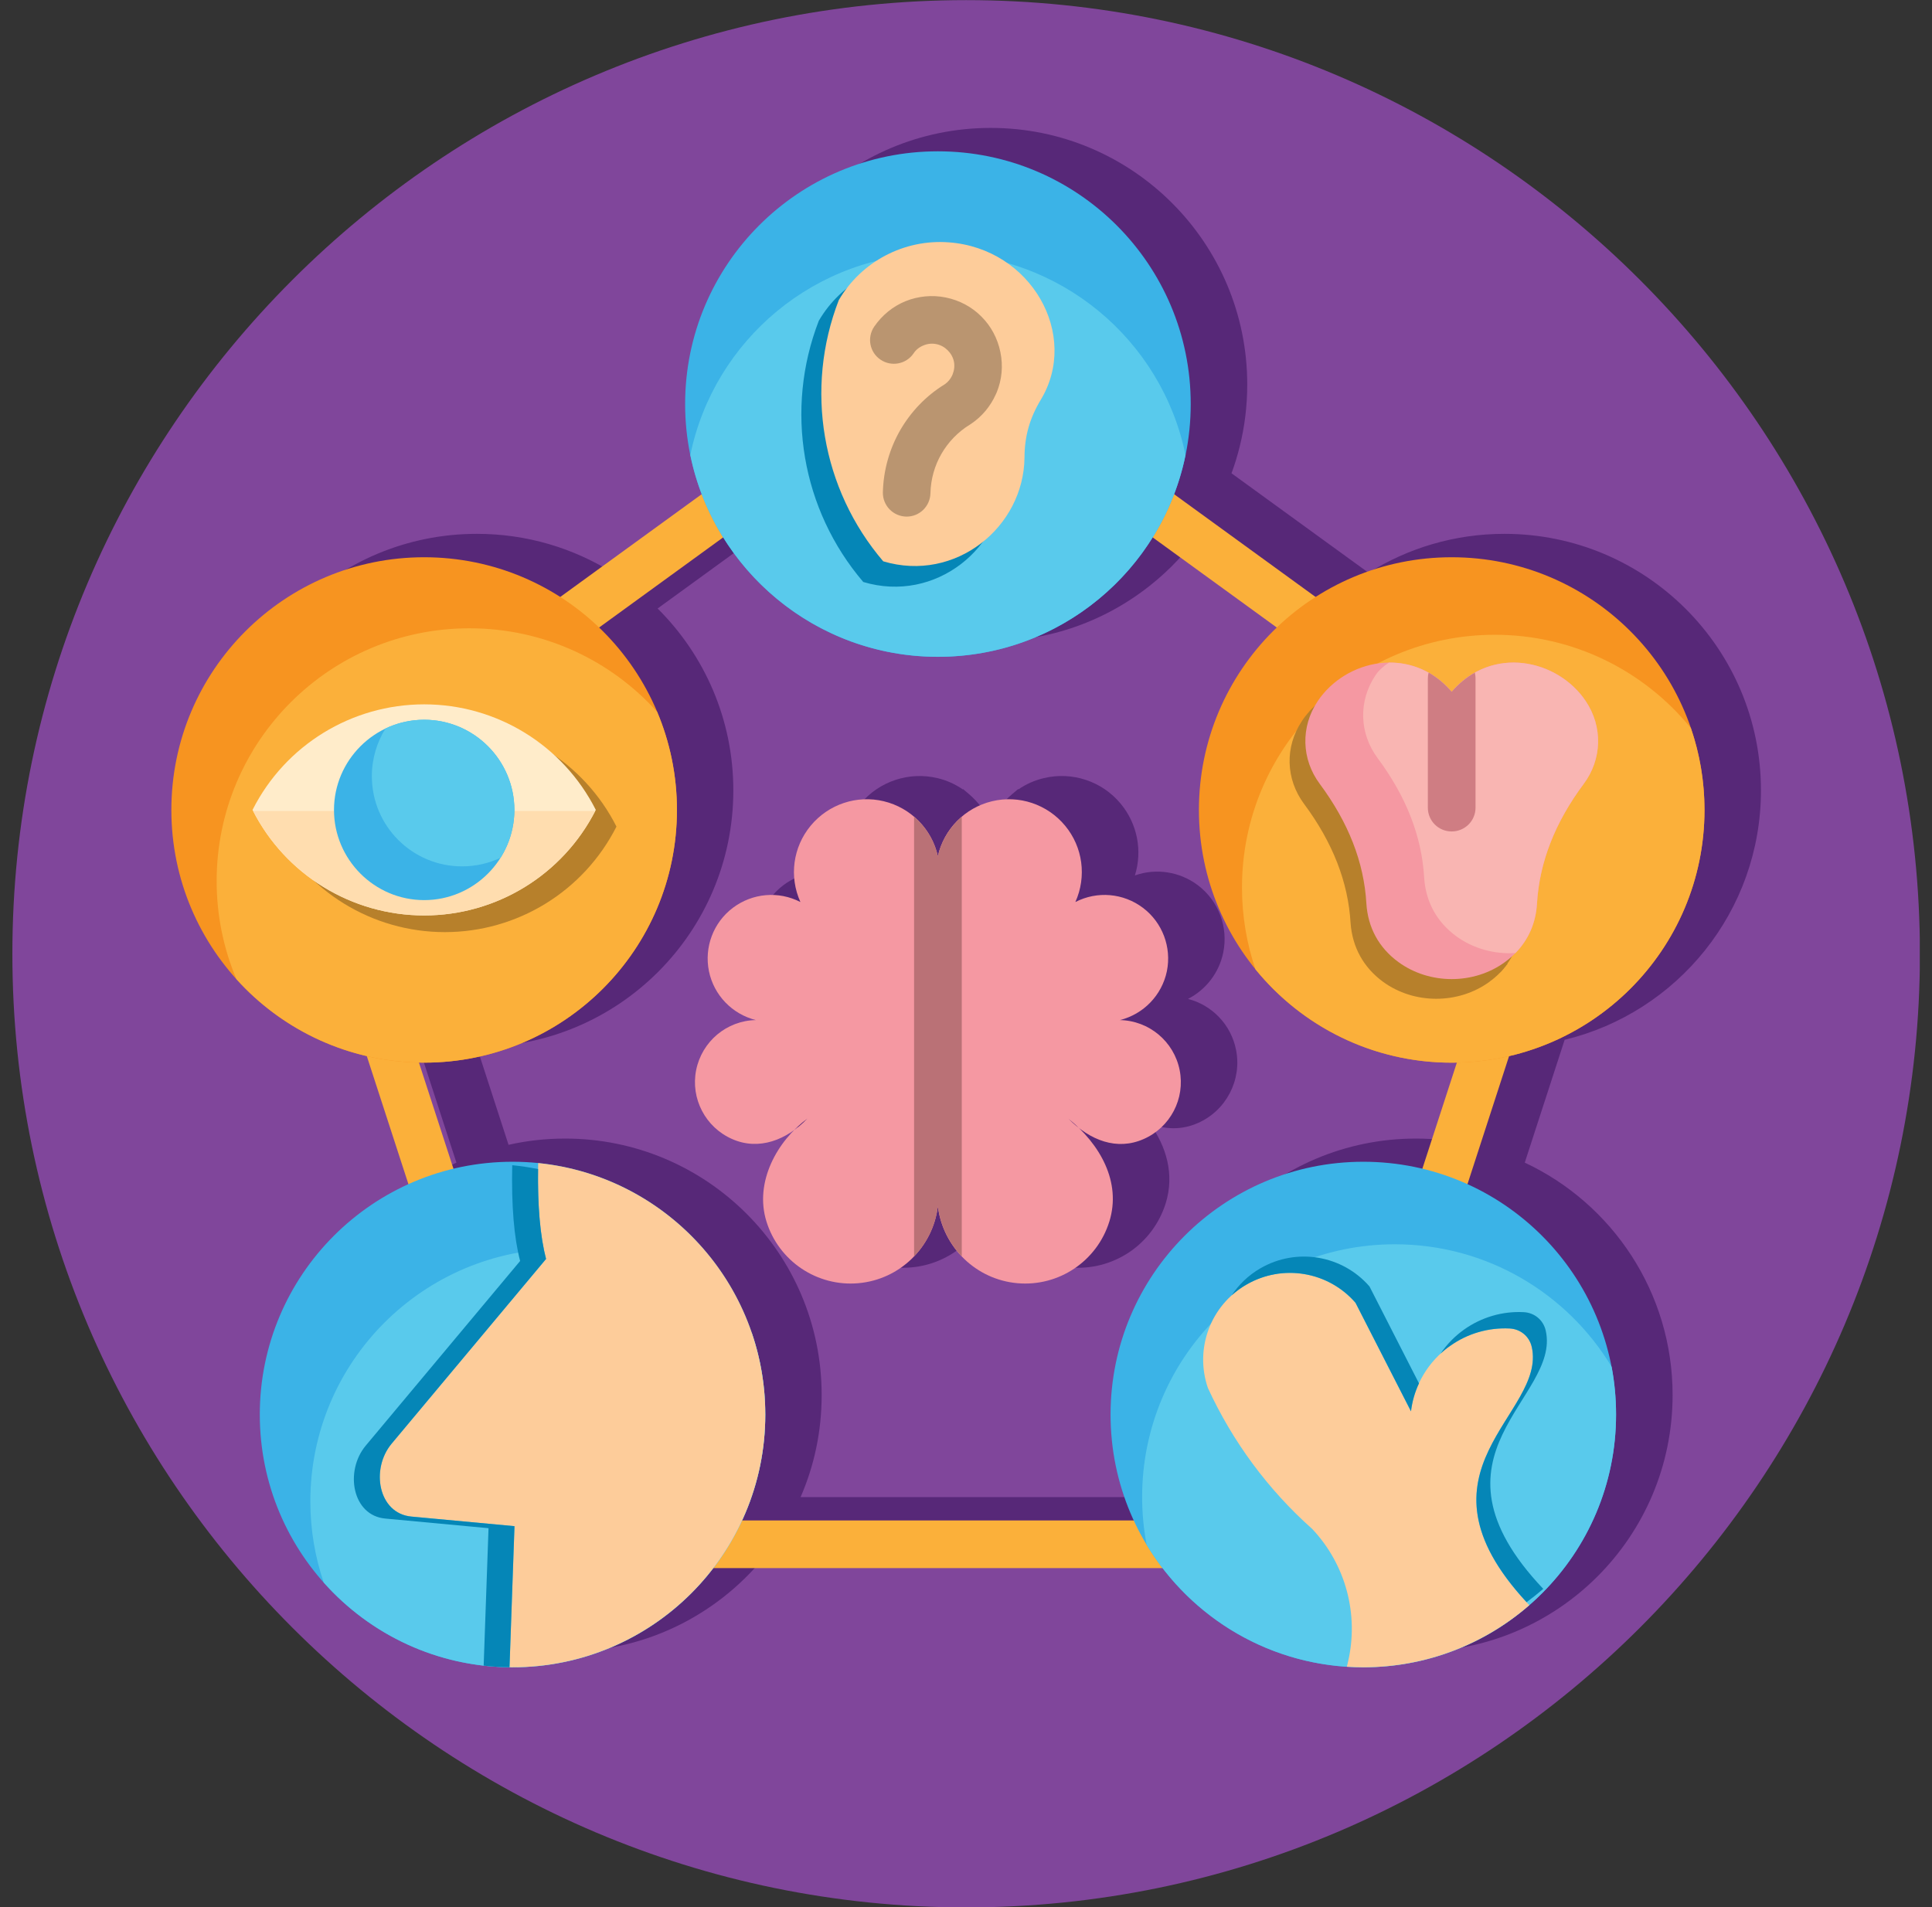<svg width="79" height="78" viewBox="0 0 79 78" fill="none" xmlns="http://www.w3.org/2000/svg">
<rect x="0" y="0" width="79" height="78" fill="#333333" stroke="none"/>
<g clip-path="url(#clip0_113_417)">
<path fill-rule="evenodd" clip-rule="evenodd" d="M39.508 78.006C60.986 78.006 78.506 60.486 78.506 39.008C78.506 17.526 60.986 0.005 39.508 0.005C18.027 0.006 0.506 17.527 0.506 39.008C0.506 60.486 18.027 78.006 39.508 78.006Z" fill="#80469B"/>
<path fill-rule="evenodd" clip-rule="evenodd" d="M72.006 32.322C72.006 37.27 68.583 41.413 63.979 42.524L62.348 47.547C65.92 49.218 68.393 52.85 68.393 57.051C68.393 62.848 63.697 67.545 57.899 67.545C54.534 67.545 51.536 65.957 49.616 63.49H31.399C29.507 65.923 26.566 67.501 23.257 67.545H23.103C23.09 67.545 23.081 67.545 23.067 67.545C22.628 67.545 22.199 67.514 21.78 67.461H21.768C16.607 66.802 12.618 62.392 12.618 57.051C12.618 52.85 15.094 49.22 18.663 47.547L17.031 42.524C16.178 42.321 15.368 42.011 14.612 41.613C13.891 41.232 13.209 40.769 12.592 40.224C10.393 38.301 9.005 35.476 9.005 32.322C9.005 26.529 13.701 21.832 19.499 21.832C21.543 21.832 23.447 22.416 25.057 23.424L30.661 19.355C30.528 19.001 30.418 18.639 30.326 18.267C30.123 17.453 30.017 16.6 30.017 15.725C30.017 9.932 34.712 5.231 40.511 5.231C46.303 5.231 51 9.931 51 15.725C51 16.6 50.894 17.453 50.691 18.267C50.598 18.639 50.489 19.002 50.356 19.355L55.96 23.424C57.574 22.416 59.479 21.832 61.518 21.832C67.31 21.834 72.006 26.529 72.006 32.322ZM56.312 41.437C55.64 41.051 55.008 40.593 54.428 40.066C52.336 38.147 51.022 35.387 51.022 32.323C51.022 29.419 52.203 26.787 54.117 24.885L49.328 21.405C48.776 22.267 48.099 23.041 47.325 23.699C45.491 25.269 43.107 26.221 40.506 26.221C37.901 26.221 35.519 25.27 33.683 23.699C32.909 23.041 32.232 22.267 31.68 21.405L26.89 24.885C28.805 26.787 29.986 29.419 29.986 32.323C29.986 38.12 25.29 42.817 19.496 42.817L20.795 46.819C21.538 46.65 22.312 46.563 23.109 46.563C28.901 46.563 33.598 51.259 33.598 57.052C33.598 58.537 33.293 59.949 32.736 61.227H48.27C47.714 59.949 47.408 58.539 47.408 57.052C47.408 51.26 52.103 46.563 57.897 46.563C58.693 46.563 59.466 46.652 60.211 46.819L61.51 42.817C59.619 42.816 57.843 42.317 56.312 41.437ZM39.375 32.287V32.266L39.619 32.473C40.007 32.801 40.313 33.215 40.508 33.693C40.698 33.215 41.002 32.799 41.392 32.473L41.636 32.266V32.287C41.949 32.071 42.303 31.911 42.684 31.822C43.843 31.543 45.068 31.95 45.827 32.871C46.509 33.693 46.721 34.799 46.406 35.802C47.269 35.496 48.241 35.643 48.985 36.205C49.829 36.846 50.231 37.916 50.019 38.955C49.85 39.782 49.311 40.476 48.578 40.852C49.559 41.104 50.337 41.9 50.542 42.934C50.79 44.168 50.134 45.424 48.98 45.928C48.312 46.224 47.636 46.193 47.013 45.945C47.695 46.887 48.03 48.028 47.668 49.204C47.412 50.026 46.885 50.734 46.174 51.212C45.458 51.689 44.605 51.911 43.746 51.831C42.946 51.761 42.216 51.438 41.637 50.947V50.973L41.389 50.713C40.991 50.305 40.685 49.806 40.51 49.254C40.328 49.806 40.022 50.307 39.625 50.713L39.377 50.973V50.947C38.798 51.438 38.068 51.761 37.268 51.831C36.41 51.911 35.556 51.689 34.845 51.212C34.129 50.734 33.602 50.026 33.346 49.204C32.996 48.072 33.319 46.891 33.977 45.95C33.358 46.193 32.681 46.215 32.032 45.928C30.878 45.424 30.224 44.168 30.471 42.934C30.673 41.9 31.452 41.103 32.435 40.852C31.7 40.476 31.162 39.782 30.993 38.955C30.781 37.916 31.184 36.846 32.027 36.205C32.77 35.643 33.743 35.496 34.606 35.802C34.293 34.799 34.505 33.693 35.185 32.871C35.949 31.95 37.171 31.545 38.333 31.822C38.712 31.911 39.062 32.071 39.375 32.287Z" fill="#572878"/>
<path d="M38.939 13.622L64.56 32.234C64.919 32.495 65.047 32.955 64.9 33.358L55.124 63.458C54.986 63.869 54.606 64.13 54.195 64.13H22.511C22.056 64.13 21.671 63.821 21.565 63.395L11.791 33.321C11.659 32.91 11.813 32.473 12.146 32.234L37.779 13.608C38.138 13.347 38.606 13.364 38.939 13.622ZM50.6 24.495L38.35 15.598L13.86 33.392L23.217 62.18H53.486L62.842 33.392L50.6 24.495Z" fill="#FBB03A"/>
<path fill-rule="evenodd" clip-rule="evenodd" d="M55.746 47.511C61.455 47.511 66.081 52.141 66.081 57.85C66.081 63.559 61.455 68.185 55.746 68.185C50.036 68.185 45.411 63.559 45.411 57.85C45.413 52.141 50.038 47.511 55.746 47.511Z" fill="#3BB3E7"/>
<path fill-rule="evenodd" clip-rule="evenodd" d="M65.9 55.896C66.02 56.528 66.081 57.183 66.081 57.851C66.081 63.561 61.455 68.186 55.746 68.186C51.988 68.186 48.698 66.178 46.888 63.175C46.765 62.543 46.702 61.888 46.702 61.221C46.702 55.511 51.328 50.886 57.037 50.886C60.796 50.886 64.09 52.893 65.9 55.896Z" fill="#59CAEC"/>
<path fill-rule="evenodd" clip-rule="evenodd" d="M62.534 65.646C60.716 67.225 58.346 68.185 55.746 68.185C55.52 68.185 55.295 68.175 55.074 68.163L55.117 67.977C55.577 66.032 55.028 63.979 53.654 62.525C51.849 60.92 50.4 58.955 49.391 56.762C48.838 55.152 49.501 53.378 50.974 52.53C52.446 51.681 54.312 51.995 55.426 53.277L57.694 57.717C57.827 56.637 58.406 55.67 59.295 55.042C60.006 54.533 60.869 54.285 61.732 54.33C62.173 54.352 62.536 54.653 62.633 55.087C63.259 57.859 57.312 60.136 62.534 65.646Z" fill="#FDCC9A"/>
<path fill-rule="evenodd" clip-rule="evenodd" d="M20.958 47.511C26.667 47.511 31.293 52.141 31.293 57.85C31.293 63.559 26.667 68.185 20.958 68.185C15.248 68.185 10.623 63.559 10.623 57.85C10.623 52.141 15.25 47.511 20.958 47.511Z" fill="#3BB3E7"/>
<path fill-rule="evenodd" clip-rule="evenodd" d="M30.749 54.53C31.102 55.573 31.293 56.687 31.293 57.851C31.293 63.561 26.667 68.186 20.958 68.186C17.885 68.186 15.13 66.846 13.238 64.72C12.883 63.681 12.69 62.562 12.69 61.399C12.69 55.694 17.32 51.064 23.028 51.064C26.097 51.064 28.856 52.403 30.749 54.53Z" fill="#59CAEC"/>
<path fill-rule="evenodd" clip-rule="evenodd" d="M22.006 47.565C27.224 48.09 31.293 52.496 31.293 57.85C31.293 63.559 26.667 68.185 20.958 68.185C20.914 68.185 20.873 68.185 20.834 68.185L21.038 62.414L16.815 62.021C15.465 61.893 15.147 60.08 16.014 59.04L22.329 51.486C22.076 50.524 21.97 49.22 22.006 47.565Z" fill="#FDCC9A"/>
<path fill-rule="evenodd" clip-rule="evenodd" d="M38.35 6.188C44.06 6.188 48.689 10.814 48.689 16.523C48.689 22.233 44.058 26.862 38.35 26.862C32.645 26.862 28.015 22.232 28.015 16.523C28.015 10.814 32.645 6.188 38.35 6.188Z" fill="#3BB3E7"/>
<path fill-rule="evenodd" clip-rule="evenodd" d="M48.476 18.609C47.512 23.319 43.347 26.86 38.35 26.86C33.358 26.86 29.191 23.317 28.227 18.609C29.191 13.904 33.357 10.361 38.35 10.361C43.347 10.363 47.512 13.904 48.476 18.609Z" fill="#59CAEC"/>
<path fill-rule="evenodd" clip-rule="evenodd" d="M33.012 45.747C31.787 46.653 30.836 48.338 31.341 49.957C31.845 51.575 33.411 52.628 35.099 52.478C36.789 52.329 38.141 51.015 38.349 49.335C38.561 51.015 39.914 52.329 41.603 52.478C43.292 52.628 44.857 51.577 45.361 49.957C45.865 48.338 44.973 46.783 43.69 45.752C44.575 46.641 45.671 47.065 46.763 46.583C47.855 46.106 48.47 44.93 48.236 43.761C48.002 42.59 46.985 41.741 45.794 41.717C46.763 41.474 47.51 40.7 47.714 39.719C47.913 38.738 47.532 37.728 46.737 37.128C45.937 36.523 44.867 36.429 43.972 36.889C44.44 35.85 44.278 34.643 43.553 33.768C42.828 32.892 41.669 32.502 40.564 32.768C39.459 33.033 38.6 33.905 38.349 35.014C38.101 33.905 37.243 33.033 36.138 32.768C35.034 32.502 33.875 32.891 33.149 33.768C32.424 34.643 32.26 35.85 32.729 36.889C31.836 36.429 30.766 36.523 29.965 37.128C29.17 37.728 28.789 38.738 28.989 39.719C29.191 40.7 29.939 41.474 30.907 41.717C29.717 41.739 28.702 42.588 28.466 43.761C28.232 44.928 28.847 46.104 29.939 46.583C31.031 47.065 32.168 46.624 33.012 45.747Z" fill="#F598A2"/>
<path fill-rule="evenodd" clip-rule="evenodd" d="M37.377 51.382C37.898 50.837 38.252 50.126 38.35 49.335C38.452 50.126 38.806 50.839 39.327 51.382V33.401C38.845 33.813 38.495 34.374 38.35 35.016C38.208 34.374 37.859 33.813 37.377 33.401V51.382Z" fill="#BA7176"/>
<path fill-rule="evenodd" clip-rule="evenodd" d="M17.345 22.789C23.055 22.789 27.68 27.414 27.68 33.124C27.68 38.833 23.055 43.459 17.345 43.459C11.635 43.459 7.007 38.833 7.007 33.124C7.007 27.414 11.637 22.789 17.345 22.789Z" fill="#F79420"/>
<path fill-rule="evenodd" clip-rule="evenodd" d="M26.87 29.111C27.391 30.345 27.68 31.698 27.68 33.122C27.68 38.831 23.055 43.457 17.345 43.457C14.298 43.457 11.556 42.139 9.668 40.044C9.147 38.81 8.859 37.453 8.859 36.033C8.859 30.323 13.489 25.695 19.194 25.695C22.24 25.693 24.983 27.012 26.87 29.111Z" fill="#FBB03A"/>
<path fill-rule="evenodd" clip-rule="evenodd" d="M59.359 22.789C65.069 22.789 69.697 27.414 69.697 33.124C69.697 38.833 65.067 43.459 59.359 43.459C53.651 43.459 49.024 38.833 49.024 33.124C49.025 27.414 53.651 22.789 59.359 22.789Z" fill="#F79420"/>
<path fill-rule="evenodd" clip-rule="evenodd" d="M69.14 29.776C69.499 30.829 69.697 31.952 69.697 33.124C69.697 38.833 65.067 43.459 59.359 43.459C56.122 43.459 53.234 41.973 51.337 39.643C50.979 38.59 50.785 37.467 50.785 36.295C50.785 30.585 55.41 25.96 61.12 25.96C64.356 25.959 67.248 27.45 69.14 29.776Z" fill="#FBB03A"/>
<path fill-rule="evenodd" clip-rule="evenodd" d="M21.187 68.181C21.112 68.186 21.033 68.186 20.958 68.186C21.033 68.184 21.112 68.184 21.187 68.181ZM20.949 68.184C20.551 68.184 20.161 68.163 19.777 68.118L19.976 62.497L15.754 62.103C14.404 61.98 14.086 60.163 14.954 59.122L21.268 51.569C21.016 50.605 20.91 49.301 20.945 47.652C21.304 47.688 21.657 47.741 22.002 47.811C21.98 49.346 22.091 50.57 22.329 51.486L16.014 59.04C15.147 60.079 15.467 61.891 16.815 62.021L21.038 62.414L20.834 68.184C20.869 68.184 20.91 68.184 20.949 68.184Z" fill="#0586B7"/>
<path fill-rule="evenodd" clip-rule="evenodd" d="M63.104 64.979C62.883 65.169 62.658 65.35 62.423 65.523C57.399 60.102 63.254 57.837 62.635 55.087C62.538 54.653 62.174 54.352 61.733 54.33C60.87 54.286 60.008 54.533 59.297 55.042C59.154 55.138 59.026 55.244 58.903 55.36C59.159 54.979 59.487 54.644 59.867 54.374C60.584 53.865 61.442 53.617 62.304 53.662C62.746 53.684 63.109 53.985 63.206 54.419C63.83 57.191 57.882 59.469 63.104 64.979ZM50.361 52.977C50.657 52.531 51.055 52.146 51.546 51.864C53.019 51.015 54.885 51.329 55.999 52.611L58.023 56.574C57.855 56.932 57.744 57.316 57.696 57.718L55.427 53.279C54.314 51.996 52.446 51.683 50.975 52.531C50.749 52.659 50.546 52.809 50.361 52.977Z" fill="#0586B7"/>
<path fill-rule="evenodd" clip-rule="evenodd" d="M60.906 40.15C60.919 40.14 60.928 40.128 60.942 40.118L60.906 40.15ZM63.905 29.085C63.888 29.068 63.869 29.049 63.856 29.027L63.905 29.085ZM63.83 29.005C63.817 28.992 63.808 28.979 63.794 28.964L63.83 29.005ZM63.697 28.873C63.688 28.863 63.675 28.855 63.666 28.846L63.697 28.873ZM63.63 28.815C63.613 28.797 63.594 28.779 63.572 28.762L63.63 28.815ZM63.471 28.679C63.457 28.67 63.449 28.662 63.435 28.652L63.471 28.679ZM62.839 28.277C62.817 28.264 62.791 28.255 62.769 28.241L62.839 28.277ZM60 28.147C59.983 28.152 59.969 28.16 59.952 28.169L60 28.147ZM59.293 28.554V28.559V28.554ZM58.966 28.838V28.843C58.939 28.869 58.913 28.891 58.886 28.918M58.66 29.014L58.651 29.005L58.66 29.014ZM58.652 29.005H58.647V29L58.626 28.979M58.236 28.612H58.231H58.236ZM58.077 28.496L58.072 28.492L58.077 28.496ZM58.002 28.444L57.989 28.434L57.984 28.429M57.732 28.281L57.722 28.277H57.718L57.696 28.259M57.453 28.147L57.443 28.142L57.453 28.147ZM57.228 28.06H57.219H57.228ZM56.905 27.971L56.888 27.966L56.905 27.971ZM56.353 27.9H56.343H56.353ZM54.853 28.166C54.836 28.175 54.818 28.183 54.801 28.192L54.853 28.166ZM54.76 28.205C54.743 28.214 54.724 28.222 54.702 28.231L54.76 28.205ZM54.671 28.25C54.657 28.255 54.645 28.262 54.63 28.267L54.671 28.25ZM54.588 28.289C54.571 28.299 54.557 28.306 54.54 28.316L54.588 28.289ZM54.512 28.329C54.495 28.342 54.471 28.351 54.45 28.366L54.512 28.329ZM54.428 28.378C54.406 28.39 54.384 28.405 54.361 28.414L54.428 28.378ZM54.34 28.426C54.323 28.439 54.3 28.453 54.278 28.467L54.34 28.426ZM54.261 28.479C54.244 28.494 54.22 28.506 54.203 28.52L54.261 28.479ZM54.186 28.528C54.164 28.545 54.145 28.559 54.123 28.572L54.186 28.528ZM54.11 28.585C54.088 28.598 54.066 28.617 54.047 28.629L54.11 28.585ZM54.027 28.643C54.01 28.66 53.986 28.674 53.969 28.691L54.027 28.643ZM53.95 28.706C53.928 28.723 53.91 28.737 53.888 28.754L53.95 28.706ZM53.88 28.762C53.858 28.779 53.839 28.797 53.822 28.815L53.88 28.762ZM53.813 28.824C53.791 28.841 53.769 28.86 53.751 28.877L53.813 28.824ZM53.738 28.891C53.721 28.908 53.698 28.932 53.681 28.949L53.738 28.891ZM53.668 28.962C53.651 28.979 53.627 29.002 53.61 29.019L53.668 28.962ZM53.54 29.099C53.523 29.116 53.504 29.139 53.487 29.161L53.54 29.099ZM53.477 29.169C53.46 29.191 53.442 29.213 53.425 29.236L53.477 29.169ZM53.415 29.244C53.398 29.265 53.379 29.287 53.362 29.311L53.415 29.244ZM53.354 29.323C53.337 29.345 53.319 29.367 53.306 29.39L53.354 29.323ZM53.297 29.404C53.28 29.426 53.265 29.453 53.248 29.475L53.297 29.404ZM61.557 39.521H61.561H61.557ZM61.596 39.477V39.473L61.605 39.46H61.61M61.866 39.048L61.871 39.044V39.034M64.206 29.47C64.189 29.448 64.174 29.426 64.157 29.403L64.206 29.47ZM64.135 29.373C64.126 29.359 64.118 29.347 64.109 29.333L64.135 29.373ZM64.028 29.226C64.016 29.217 64.006 29.205 63.997 29.191L64.028 29.226ZM63.972 29.161C63.955 29.139 63.931 29.117 63.914 29.094L63.972 29.161ZM63.905 29.085C63.888 29.068 63.869 29.049 63.856 29.027L63.905 29.085ZM63.83 29.005C63.817 28.992 63.808 28.979 63.794 28.964L63.83 29.005ZM63.763 28.935L63.732 28.904L63.763 28.935ZM63.697 28.873L63.666 28.841L63.697 28.873ZM63.63 28.815C63.613 28.797 63.594 28.779 63.572 28.762L63.63 28.815ZM63.555 28.749C63.538 28.732 63.519 28.718 63.502 28.706L63.555 28.749ZM63.331 28.573C63.318 28.561 63.299 28.551 63.287 28.542L63.331 28.573ZM63.254 28.52C63.232 28.507 63.21 28.489 63.187 28.476L63.254 28.52ZM63.162 28.457C63.145 28.448 63.131 28.44 63.119 28.431L63.162 28.457ZM63.073 28.405L63.032 28.383L63.073 28.405ZM62.839 28.277C62.817 28.264 62.791 28.255 62.769 28.241L62.839 28.277ZM62.398 28.091C62.376 28.082 62.354 28.074 62.328 28.069L62.398 28.091ZM61.928 27.961C61.906 27.957 61.884 27.952 61.858 27.948L61.928 27.961ZM61.203 27.896H61.154H61.203ZM60.005 28.144V28.149V28.144ZM60 28.147C59.983 28.152 59.969 28.16 59.952 28.169L60 28.147ZM59.638 28.329L59.59 28.356L59.638 28.329ZM59.549 28.383C59.532 28.392 59.513 28.405 59.492 28.418L59.549 28.383ZM59.46 28.436C59.443 28.453 59.42 28.467 59.403 28.479L59.46 28.436ZM59.376 28.496C59.354 28.509 59.332 28.528 59.314 28.54L59.376 28.496ZM59.293 28.559C59.271 28.572 59.249 28.59 59.226 28.607L59.293 28.559ZM59.125 28.696C59.098 28.713 59.076 28.737 59.054 28.758L59.125 28.696ZM59.045 28.767H59.041C59.019 28.788 58.992 28.81 58.97 28.836M58.966 28.838C58.939 28.865 58.917 28.891 58.891 28.913L58.966 28.838ZM58.881 28.922C58.859 28.949 58.833 28.975 58.811 29.002L58.881 28.922ZM58.802 29.005V29.01C58.78 29.036 58.753 29.063 58.732 29.089M58.727 29.094V29.089H58.722L58.696 29.053H58.691L58.664 29.018H58.66V29.013L58.651 29.008M58.647 29.002L58.626 28.98V28.975L58.59 28.94H58.585L58.573 28.922L58.491 28.841M58.488 28.838L58.479 28.829L58.448 28.802V28.797L58.443 28.793L58.412 28.767L58.407 28.762M58.404 28.762L58.363 28.721L58.346 28.709L58.337 28.699L58.332 28.695L58.328 28.69M58.315 28.682L58.298 28.665H58.293L58.272 28.643L58.259 28.634L58.245 28.621M58.236 28.612H58.231L58.218 28.6H58.214L58.197 28.582L58.179 28.568L58.162 28.556H58.157L58.144 28.542H58.139L58.125 28.528H58.12L58.094 28.506L58.077 28.496L58.072 28.492M58.059 28.484L58.05 28.475H58.045L58.019 28.453L58.002 28.444L57.989 28.431M57.966 28.422L57.944 28.405H57.939L57.927 28.392L57.91 28.383L57.9 28.378H57.895V28.373H57.891L57.877 28.364L57.864 28.355L57.83 28.336L57.817 28.322H57.813M57.785 28.311V28.306H57.776V28.301H57.771L57.766 28.297L57.739 28.283H57.737V28.278H57.732L57.722 28.273M57.691 28.258C57.674 28.249 57.651 28.241 57.633 28.231L57.691 28.258ZM57.599 28.214L57.582 28.205L57.577 28.2H57.572L57.542 28.188L57.537 28.183M57.505 28.171L57.501 28.166H57.492V28.161H57.482L57.477 28.156L57.46 28.152L57.456 28.147H57.451L57.446 28.142M57.409 28.13V28.125H57.399L57.377 28.116H57.373V28.111H57.364L57.359 28.106H57.354M57.317 28.094L57.295 28.085H57.29V28.08H57.281L57.276 28.075L57.259 28.071M57.223 28.06H57.214V28.055H57.2V28.05H57.191L57.169 28.041M57.126 28.028H57.117L57.113 28.024H57.103L57.094 28.019H57.084L57.08 28.015H57.075M57.028 28.002H57.024L57.006 27.997H57.002V27.993H56.983V27.988H56.978M56.927 27.976H56.908V27.971H56.903L56.886 27.966M56.835 27.958H56.825V27.954H56.807L56.794 27.949M56.741 27.939H56.727L56.723 27.935H56.694M56.697 27.935V27.93V27.935ZM56.64 27.927H56.635V27.922H56.597M56.595 27.918H56.562V27.913H56.548M56.541 27.913C56.532 27.913 56.524 27.913 56.515 27.909L56.541 27.913ZM56.25 27.896C56.223 27.896 56.197 27.896 56.166 27.896H56.25ZM56.551 40.15C57.821 41.078 59.633 41.078 60.906 40.15C60.919 40.14 60.928 40.128 60.942 40.118L60.978 40.092H60.983L60.987 40.087L61.009 40.07L61.014 40.066H61.019L61.023 40.061L61.028 40.051L61.037 40.047L61.047 40.042L61.052 40.038L61.056 40.033L61.061 40.028L61.065 40.023L61.075 40.019L61.08 40.009L61.089 40.005L61.098 40L61.103 39.995L61.12 39.978H61.125L61.13 39.973V39.969L61.139 39.964L61.151 39.951L61.156 39.947L61.16 39.942H61.165L61.17 39.933L61.179 39.928L61.193 39.914L61.208 39.905L61.212 39.895L61.221 39.891L61.24 39.872L61.249 39.867L61.254 39.858L61.271 39.841L61.281 39.836L61.286 39.827L61.316 39.795L61.326 39.791L61.335 39.778L61.344 39.774L61.349 39.764H61.354L61.371 39.743H61.376L61.381 39.738L61.398 39.716L61.424 39.689V39.685H61.429V39.68L61.442 39.666H61.446V39.661L61.451 39.657L61.463 39.644V39.639H61.468V39.635H61.472L61.494 39.608V39.604H61.499V39.599H61.504V39.594L61.516 39.581V39.576H61.521V39.571L61.526 39.566L61.53 39.561L61.535 39.557L61.544 39.543L61.549 39.538L61.554 39.533V39.529H61.559V39.524H61.563L61.577 39.507L61.582 39.498L61.587 39.493V39.488L61.604 39.471L61.613 39.457L61.627 39.444V39.44L61.632 39.435L61.641 39.423V39.418H61.646V39.413L61.65 39.409H61.637V39.404L61.646 39.392L61.65 39.387L61.655 39.382L61.665 39.365H61.669V39.36L61.674 39.356L61.678 39.351L61.693 39.329L61.697 39.325V39.32L61.71 39.298H61.715L61.719 39.284L61.733 39.267L61.75 39.236L61.767 39.214V39.209L61.772 39.204L61.785 39.182L61.789 39.178V39.173L61.802 39.151V39.147L61.806 39.142L61.811 39.137L61.816 39.128V39.123L61.825 39.111V39.106H61.83V39.102L61.834 39.097V39.092H61.839V39.083L61.844 39.078V39.074H61.849V39.064H61.853L61.872 39.03L61.877 39.017L61.889 38.995L61.903 38.964H61.908L61.92 38.933L61.925 38.924L61.934 38.897H61.939L61.949 38.87L61.953 38.866V38.861L61.966 38.84V38.835L61.97 38.825L61.98 38.803L61.994 38.772V38.768L62.003 38.753L62.008 38.732L62.017 38.719V38.714L62.027 38.693L62.031 38.68L62.04 38.654L62.045 38.645V38.64L62.057 38.608V38.599L62.062 38.594L62.072 38.563V38.558L62.076 38.554L62.081 38.528H62.086V38.513L62.095 38.482L62.1 38.477V38.468L62.114 38.437V38.418L62.123 38.396V38.387L62.128 38.382V38.378L62.137 38.351V38.342L62.146 38.311V38.298L62.156 38.262V38.257L62.161 38.253L62.165 38.222L62.17 38.205L62.175 38.178L62.179 38.164L62.184 38.133V38.123L62.193 38.083V38.069L62.198 38.042V38.038L62.203 38.033V38.023L62.207 37.997V37.984L62.212 37.953V37.944L62.217 37.934L62.222 37.899V37.863L62.226 37.858V37.815L62.231 37.797V37.763L62.235 37.758V37.715C62.337 36.034 62.97 34.407 64.142 32.836C64.898 31.82 64.933 30.501 64.231 29.445H64.226V29.441C64.209 29.419 64.195 29.397 64.178 29.373V29.369L64.165 29.347H64.161V29.342H64.156C64.146 29.328 64.139 29.315 64.129 29.302L64.124 29.297L64.103 29.27V29.266L64.098 29.261L64.076 29.23H64.072V29.225L64.05 29.198V29.194C64.037 29.185 64.028 29.172 64.018 29.158H64.014V29.187L64.009 29.183L63.992 29.161C63.975 29.139 63.951 29.117 63.934 29.094L63.925 29.085C63.908 29.068 63.889 29.049 63.877 29.027H63.872L63.855 29.01V29.005H63.85C63.838 28.992 63.828 28.979 63.814 28.964H63.81L63.788 28.938H63.783V28.933H63.778L63.752 28.902H63.747V28.897L63.721 28.875L63.716 28.871C63.706 28.862 63.694 28.854 63.684 28.845V28.84H63.68V28.835H63.675L63.654 28.813H63.649C63.632 28.796 63.613 28.777 63.591 28.76L63.586 28.756L63.577 28.751V28.746H63.572C63.555 28.729 63.537 28.715 63.519 28.702V28.698H63.515L63.493 28.68V28.676H63.488L63.452 28.649V28.645H63.448L63.421 28.623H63.416V28.618C63.404 28.609 63.39 28.601 63.376 28.592H63.371V28.587L63.344 28.57C63.332 28.557 63.313 28.548 63.301 28.539L63.296 28.534H63.292L63.274 28.517H63.27C63.248 28.505 63.226 28.485 63.203 28.473H63.198L63.181 28.461H63.176V28.456C63.159 28.446 63.145 28.439 63.132 28.429H63.128V28.425H63.123L63.097 28.407H63.092V28.403H63.087C63.075 28.394 63.06 28.39 63.047 28.381L63.015 28.359H63.006L62.965 28.337V28.333L62.934 28.319L62.93 28.314L62.898 28.301V28.297H62.889V28.292H62.88V28.288H62.87L62.853 28.273H62.848C62.827 28.261 62.8 28.251 62.778 28.238H62.774L62.769 28.233H62.764L62.76 28.228H62.75V28.223H62.741V28.219H62.724C62.714 28.21 62.702 28.206 62.692 28.202H62.683V28.197L62.652 28.184H62.642V28.18H62.633L62.629 28.175L62.607 28.166H62.602L62.562 28.149C62.549 28.144 62.535 28.139 62.521 28.132H62.512C62.502 28.127 62.49 28.122 62.48 28.119H62.475L62.471 28.114L62.435 28.102H62.426L62.421 28.097H62.412V28.093H62.407L62.395 28.088H62.39C62.368 28.078 62.346 28.071 62.319 28.066V28.061H62.315L62.289 28.052H62.279L62.274 28.047H62.261V28.043H62.256L62.234 28.038V28.033H62.229C62.217 28.028 62.203 28.024 62.189 28.024L62.184 28.019L62.14 28.01H62.136L62.105 28.002L62.068 27.993H62.055V27.988L62.028 27.983H62.019V27.978H62.014C62.005 27.978 61.997 27.978 61.992 27.974H61.978V27.969H61.955V27.965H61.945L61.928 27.96H61.923C61.901 27.955 61.88 27.95 61.853 27.946H61.849L61.832 27.941H61.813V27.939H61.799L61.763 27.935H61.758C61.745 27.93 61.732 27.93 61.717 27.926H61.708L61.677 27.921H61.672C61.655 27.921 61.641 27.916 61.629 27.916H61.624C61.611 27.911 61.602 27.911 61.588 27.911H61.574C61.565 27.907 61.552 27.907 61.543 27.907H61.533L61.502 27.902H61.483C61.466 27.902 61.448 27.898 61.431 27.898H61.381L61.368 27.893H61.134L61.103 27.898H61.044L61.026 27.902H60.998H61.013C60.991 27.902 60.969 27.907 60.945 27.907H60.931V27.911H60.908C60.891 27.911 60.867 27.916 60.85 27.921H60.836L60.805 27.926H60.8C60.783 27.926 60.769 27.93 60.752 27.935H60.747L60.716 27.939H60.711C60.694 27.944 60.68 27.944 60.668 27.949H60.658L60.632 27.954H60.627V27.958H60.618C60.605 27.958 60.591 27.963 60.577 27.968H60.573L60.551 27.972H60.541L60.536 27.977H60.518C60.501 27.982 60.479 27.989 60.46 27.994H60.446L60.441 27.999H60.428V28.004C60.406 28.008 60.384 28.013 60.36 28.021H60.346L60.342 28.026L60.32 28.03H60.315C60.298 28.035 60.284 28.044 60.267 28.047H60.262L60.231 28.056L60.226 28.061C60.209 28.066 60.195 28.071 60.178 28.074V28.078H60.173L60.151 28.088H60.142L60.137 28.093C60.125 28.097 60.106 28.102 60.094 28.105H60.089V28.11L60.077 28.114H60.072L60.04 28.128H60.036L60.031 28.133C60.022 28.138 60.009 28.142 59.995 28.145H59.99V28.15H59.986C59.969 28.155 59.955 28.163 59.938 28.172H59.928V28.177L59.897 28.189H59.892L59.888 28.194H59.878V28.199H59.869L59.847 28.212H59.843V28.217C59.825 28.222 59.811 28.23 59.794 28.239H59.789L59.763 28.253V28.258H59.754V28.262H59.749C59.736 28.267 59.722 28.275 59.708 28.284L59.682 28.299H59.677V28.303H59.667V28.308H59.663C59.65 28.317 59.637 28.32 59.622 28.329L59.618 28.334C59.6 28.344 59.587 28.351 59.57 28.361V28.366H59.56L59.533 28.383L59.529 28.387C59.511 28.397 59.493 28.409 59.471 28.423H59.466V28.428L59.444 28.44H59.44C59.423 28.457 59.399 28.472 59.382 28.484H59.377L59.36 28.498L59.355 28.503C59.334 28.515 59.312 28.534 59.293 28.546H59.288V28.551L59.276 28.561H59.271V28.565C59.249 28.578 59.228 28.596 59.204 28.613V28.618L59.187 28.632H59.182C59.161 28.649 59.142 28.668 59.12 28.685L59.115 28.69L59.103 28.699V28.704C59.076 28.721 59.054 28.745 59.033 28.767H59.028L59.024 28.771V28.776H59.019C58.997 28.797 58.97 28.819 58.948 28.846H58.944C58.917 28.873 58.896 28.899 58.869 28.921V28.925H58.864V28.93H58.859C58.838 28.957 58.811 28.983 58.79 29.01H58.785L58.78 29.014V29.019C58.758 29.046 58.732 29.072 58.71 29.099H58.705V29.103C58.683 29.072 58.657 29.046 58.63 29.019V29.014H58.626V29.01C58.599 28.983 58.577 28.957 58.551 28.93L58.546 28.925C58.519 28.899 58.498 28.877 58.471 28.851L58.467 28.846C58.44 28.819 58.413 28.797 58.387 28.771H58.382C58.361 28.745 58.334 28.723 58.307 28.701L58.295 28.691C58.273 28.669 58.246 28.651 58.224 28.629L58.215 28.62C58.189 28.602 58.167 28.584 58.14 28.562L58.128 28.552C58.101 28.535 58.08 28.517 58.053 28.5L58.044 28.49H58.039C58.017 28.473 57.99 28.454 57.969 28.442V28.437H57.964L57.955 28.433L57.95 28.428H57.945C57.923 28.411 57.902 28.397 57.878 28.384L57.856 28.37C57.834 28.358 57.813 28.344 57.789 28.329L57.767 28.317H57.763C57.746 28.305 57.722 28.29 57.7 28.281L57.674 28.264H57.669C57.652 28.255 57.629 28.247 57.611 28.238V28.233H57.602L57.581 28.221H57.576C57.559 28.211 57.535 28.199 57.513 28.189L57.487 28.177H57.482C57.465 28.167 57.442 28.16 57.425 28.15H57.42L57.388 28.138H57.384C57.367 28.128 57.348 28.124 57.331 28.116L57.29 28.104C57.273 28.094 57.249 28.086 57.232 28.082L57.201 28.069H57.197C57.18 28.064 57.161 28.06 57.144 28.052L57.103 28.043V28.038H57.098C57.081 28.033 57.067 28.028 57.05 28.026H57.045L57.005 28.013H57C56.983 28.008 56.969 28.004 56.952 27.999H56.947L56.908 27.989H56.903L56.898 27.985C56.886 27.985 56.872 27.98 56.858 27.976H56.849L56.808 27.966H56.803L56.763 27.957H56.754L56.713 27.948H56.708L56.664 27.943V27.938H56.655L56.615 27.933H56.645H56.64C56.627 27.929 56.613 27.929 56.599 27.929V27.924H56.595L56.551 27.919H56.541L56.515 27.915H56.496C56.479 27.915 56.46 27.91 56.448 27.91H56.412V27.905H56.323V27.9H56.3C56.287 27.9 56.268 27.9 56.256 27.9H56.246C56.22 27.9 56.189 27.9 56.162 27.9H56.158C56.088 27.9 56.016 27.905 55.945 27.91H55.941C55.818 27.919 55.693 27.937 55.57 27.958H55.565C55.534 27.968 55.503 27.972 55.471 27.98H55.454C55.428 27.989 55.397 27.993 55.37 28.002L55.353 28.007C55.326 28.011 55.295 28.019 55.269 28.028L55.252 28.033C55.237 28.038 55.22 28.043 55.208 28.047L55.181 28.056C55.154 28.061 55.133 28.069 55.111 28.078L55.085 28.088C55.063 28.093 55.041 28.1 55.017 28.11L54.981 28.122C54.964 28.127 54.941 28.136 54.924 28.144L54.888 28.156C54.875 28.161 54.861 28.166 54.847 28.171C54.83 28.18 54.812 28.188 54.794 28.197L54.754 28.211C54.736 28.221 54.718 28.228 54.696 28.238L54.665 28.255L54.624 28.272L54.58 28.294C54.563 28.303 54.549 28.311 54.532 28.32L54.506 28.334C54.489 28.347 54.465 28.356 54.443 28.37L54.422 28.384C54.4 28.397 54.378 28.411 54.354 28.42L54.333 28.433C54.315 28.445 54.292 28.459 54.27 28.473L54.253 28.485C54.236 28.5 54.212 28.512 54.195 28.526L54.178 28.535C54.156 28.552 54.138 28.567 54.116 28.579L54.103 28.593C54.081 28.606 54.06 28.624 54.041 28.637L54.019 28.649C54.002 28.667 53.978 28.68 53.961 28.698L53.944 28.712C53.922 28.729 53.904 28.747 53.882 28.76L53.872 28.769C53.85 28.787 53.832 28.805 53.815 28.823L53.805 28.832C53.783 28.849 53.761 28.868 53.743 28.885L53.73 28.897C53.713 28.914 53.69 28.938 53.672 28.955L53.659 28.968C53.642 28.985 53.618 29.008 53.601 29.025L53.592 29.035C53.575 29.057 53.551 29.078 53.534 29.097V29.102L53.529 29.107C53.512 29.124 53.493 29.147 53.476 29.169L53.467 29.178C53.449 29.2 53.431 29.222 53.414 29.245L53.404 29.255C53.387 29.276 53.369 29.298 53.351 29.322L53.342 29.336C53.325 29.358 53.306 29.38 53.293 29.403L53.284 29.417C53.267 29.439 53.253 29.465 53.236 29.487C52.532 30.543 52.568 31.861 53.325 32.879C54.492 34.448 55.13 36.075 55.226 37.757C55.3 38.735 55.75 39.561 56.551 40.15Z" fill="#B7802B"/>
<path fill-rule="evenodd" clip-rule="evenodd" d="M57.182 39.345C58.452 40.273 60.27 40.273 61.538 39.345C62.339 38.761 62.789 37.934 62.847 36.944C62.948 35.259 63.582 33.637 64.753 32.063C65.51 31.05 65.544 29.727 64.842 28.676C63.697 26.96 61.008 26.372 59.359 28.29C57.71 26.372 55.025 26.96 53.88 28.676C53.176 29.729 53.213 31.05 53.969 32.063C55.136 33.637 55.774 35.259 55.871 36.944C55.932 37.934 56.382 38.761 57.182 39.345Z" fill="#F598A2"/>
<path fill-rule="evenodd" clip-rule="evenodd" d="M61.969 38.974C62.499 38.429 62.805 37.739 62.848 36.944C62.95 35.259 63.583 33.637 64.755 32.063C65.511 31.05 65.546 29.727 64.844 28.676C63.699 26.96 61.009 26.372 59.36 28.29C58.635 27.447 57.707 27.088 56.796 27.097C56.557 27.252 56.372 27.425 56.244 27.615C55.54 28.668 55.576 29.989 56.333 31.007C57.499 32.576 58.137 34.203 58.234 35.885C58.296 36.875 58.747 37.702 59.548 38.29C60.248 38.8 61.119 39.031 61.969 38.974Z" fill="#F9B5B2"/>
<path fill-rule="evenodd" clip-rule="evenodd" d="M60.306 27.506C59.97 27.696 59.648 27.957 59.359 28.289C59.072 27.957 58.753 27.696 58.417 27.506C58.395 27.586 58.385 27.665 58.385 27.749V33.03C58.385 33.57 58.819 34.003 59.359 34.003C59.899 34.003 60.335 33.57 60.335 33.03V27.749C60.337 27.665 60.323 27.586 60.306 27.506Z" fill="#CF7D83"/>
<path fill-rule="evenodd" clip-rule="evenodd" d="M33.481 13.118C34.405 11.535 36.152 10.619 37.979 10.751C41.353 11 43.342 14.55 41.737 17.199C41.291 17.942 41.079 18.681 41.074 19.547C41.052 22.395 38.257 24.685 35.299 23.801C32.773 20.843 32.079 16.744 33.481 13.118Z" fill="#0586B7"/>
<path fill-rule="evenodd" clip-rule="evenodd" d="M34.299 12.272C35.223 10.694 36.97 9.774 38.796 9.911C42.171 10.159 44.16 13.704 42.555 16.354C42.108 17.096 41.896 17.835 41.892 18.701C41.87 21.55 39.074 23.84 36.116 22.956C33.592 20.002 32.894 15.899 34.299 12.272Z" fill="#FDCC9A"/>
<path d="M37.355 14.454C37.054 14.895 36.449 15.01 36.005 14.709C35.559 14.408 35.444 13.808 35.745 13.36C36.073 12.883 36.519 12.524 37.032 12.316C37.536 12.114 38.107 12.051 38.673 12.166C39.24 12.282 39.743 12.555 40.129 12.945C40.517 13.33 40.792 13.834 40.907 14.404C41.023 14.97 40.965 15.536 40.757 16.044C40.743 16.076 40.726 16.107 40.714 16.138C40.501 16.611 40.161 17.027 39.714 17.329C39.697 17.341 39.678 17.35 39.661 17.364C39.174 17.661 38.776 18.076 38.497 18.558C38.218 19.04 38.059 19.597 38.046 20.172C38.033 20.712 37.591 21.136 37.056 21.127C36.516 21.114 36.092 20.672 36.101 20.137C36.122 19.225 36.375 18.35 36.812 17.589C37.251 16.832 37.868 16.183 38.634 15.714C38.767 15.62 38.863 15.502 38.93 15.364C38.94 15.347 38.945 15.329 38.952 15.312C39.019 15.147 39.041 14.962 39.006 14.786C38.969 14.61 38.878 14.45 38.753 14.326C38.625 14.198 38.466 14.109 38.288 14.073C38.11 14.037 37.929 14.055 37.762 14.126C37.598 14.191 37.452 14.302 37.355 14.454Z" fill="#BA9570"/>
<path fill-rule="evenodd" clip-rule="evenodd" d="M25.207 33.804C23.867 31.155 21.156 29.487 18.189 29.487C15.222 29.487 12.51 31.155 11.171 33.804C12.51 36.453 15.222 38.12 18.189 38.12C21.156 38.12 23.867 36.453 25.207 33.804Z" fill="#B7802B"/>
<path fill-rule="evenodd" clip-rule="evenodd" d="M24.363 33.122C23.023 30.473 20.312 28.805 17.345 28.805C14.378 28.805 11.662 30.473 10.326 33.122C11.662 35.771 14.378 37.438 17.345 37.438C20.312 37.438 23.023 35.771 24.363 33.122Z" fill="#FFECCA"/>
<path fill-rule="evenodd" clip-rule="evenodd" d="M10.35 33.167C11.695 35.789 14.397 37.438 17.345 37.438C20.295 37.438 22.992 35.789 24.337 33.167H10.35Z" fill="#FFDDAF"/>
<path fill-rule="evenodd" clip-rule="evenodd" d="M17.345 36.811C19.374 36.811 21.033 35.153 21.033 33.124C21.033 31.094 19.374 29.436 17.345 29.436C15.315 29.436 13.657 31.094 13.657 33.124C13.657 35.153 15.315 36.811 17.345 36.811Z" fill="#3BB3E7"/>
<path fill-rule="evenodd" clip-rule="evenodd" d="M17.345 29.434C19.379 29.434 21.033 31.083 21.033 33.122C21.033 33.838 20.825 34.51 20.471 35.077C19.989 35.306 19.459 35.431 18.893 35.431C16.858 35.431 15.205 33.782 15.205 31.743C15.205 31.027 15.412 30.355 15.766 29.788C16.243 29.564 16.779 29.434 17.345 29.434Z" fill="#59CAEC"/>
</g>
<defs>
<clipPath id="clip0_113_417">
<rect width="78" height="78" fill="white" transform="translate(0.5)"/>
</clipPath>
</defs>
</svg>
